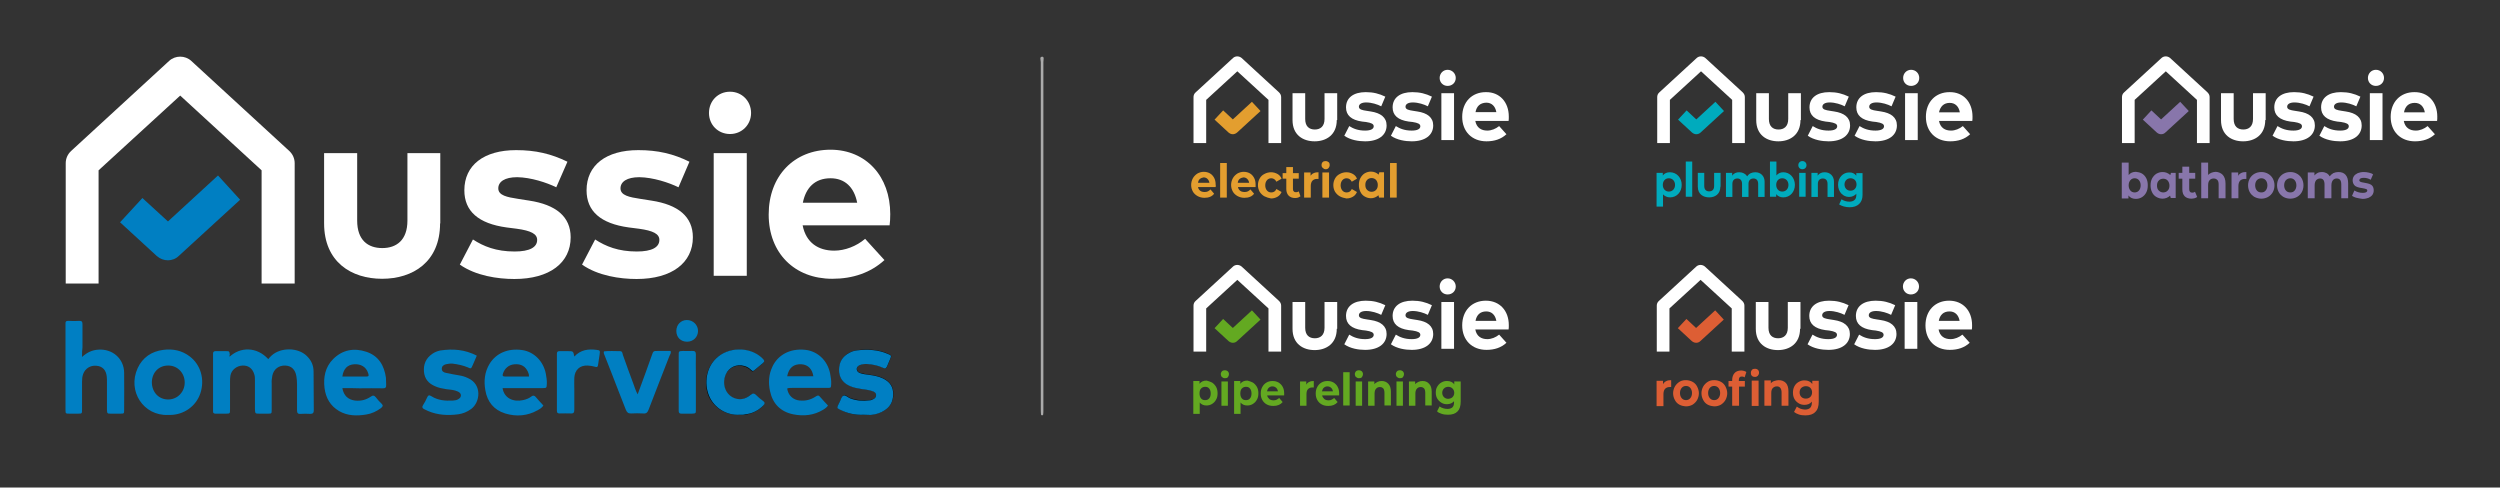 <?xml version="1.0" encoding="utf-8"?>
<!-- Generator: Adobe Illustrator 24.1.3, SVG Export Plug-In . SVG Version: 6.00 Build 0)  -->
<svg version="1.1" xmlns="http://www.w3.org/2000/svg" xmlns:xlink="http://www.w3.org/1999/xlink" x="0px" y="0px"
	 viewBox="0 0 1164 227" style="enable-background:new 0 0 1164 227;" xml:space="preserve">
<rect x="0" y="0" width="1164" height="227" fill="#333333" stroke="none"/>
<style type="text/css">
	.st0{fill:#FFFFFF;}
	.st1{fill:#00ABBD;}
	.st2{fill:#8876AB;}
	.st3{fill:#E39E2F;}
	.st4{fill:#007FC2;}
	.st5{fill:#63A921;}
	.st6{fill:#DD5E34;}
	.st7{fill:#010101;}
	.st8{fill:#007FC3;}
	.st9{fill:#AAAAAA;}
</style>
<g id="Layer_2">
</g>
<g id="Layer_1">
	<g>
		<g>
			<path class="st0" d="M838.3,55.9c0,6.9-4.9,9.9-10.3,9.9c-5.5,0-10.3-3-10.3-9.9V43.4h5.9v12c0,3.5,1.9,4.9,4.5,4.9
				c2.5,0,4.5-1.4,4.5-4.9v-12h5.9V55.9z"/>
			<path class="st0" d="M858.9,49.5c-1.7-0.9-4.5-1.8-7-1.8c-2.2,0-3.4,0.8-3.4,2c0,1.3,1.6,1.6,3.6,1.9l1.9,0.3
				c4.7,0.7,7.4,2.8,7.4,6.5c0,4.5-3.7,7.4-10,7.4c-3,0-6.9-0.6-9.7-2.6l2.3-4.5c1.9,1.2,4.1,2.1,7.4,2.1c2.7,0,4-0.8,4-2
				c0-1.1-1.1-1.6-3.6-2l-1.8-0.2c-5-0.7-7.5-2.9-7.5-6.6c0-4.5,3.5-7.1,9.2-7.1c3.5,0,6.2,0.7,9.1,2.1L858.9,49.5z"/>
			<path class="st0" d="M880.7,49.5c-1.7-0.9-4.5-1.8-7-1.8c-2.2,0-3.4,0.8-3.4,2c0,1.3,1.6,1.6,3.6,1.9l1.9,0.3
				c4.7,0.7,7.4,2.8,7.4,6.5c0,4.5-3.7,7.4-10,7.4c-3,0-6.9-0.6-9.7-2.6l2.3-4.5c1.9,1.2,4.1,2.1,7.4,2.1c2.7,0,4-0.8,4-2
				c0-1.1-1.1-1.6-3.6-2l-1.8-0.2c-5-0.7-7.5-2.9-7.5-6.6c0-4.5,3.5-7.1,9.2-7.1c3.5,0,6.2,0.7,9.1,2.1L880.7,49.5z"/>
			<path class="st0" d="M893.6,36.3c0,2.1-1.6,3.7-3.8,3.7c-2.1,0-3.7-1.6-3.7-3.7c0-2.1,1.6-3.8,3.7-3.8
				C892,32.5,893.6,34.2,893.6,36.3z M892.8,65.2H887V43.4h5.9V65.2z"/>
			<path class="st0" d="M918.4,54.3c0,0.7,0,1.5-0.1,2h-15.5c0.6,3.2,2.8,4.5,5.6,4.5c1.9,0,3.9-0.8,5.5-2.1l3.4,3.8
				c-2.5,2.3-5.6,3.3-9.3,3.3c-6.7,0-11.3-4.5-11.3-11.4s4.5-11.5,11-11.5C914.1,42.8,918.4,47.5,918.4,54.3z M902.8,52.3h9.7
				c-0.5-2.8-2.2-4.4-4.7-4.4C905,47.9,903.4,49.6,902.8,52.3z"/>
		</g>
		<g>
			<path class="st1" d="M783,86.1c0,3.3-2.3,5.8-5.4,5.8c-1.5,0-2.5-0.6-3.3-1.4v5.7h-3V80.5h2.9v1.2c0.7-0.9,1.8-1.5,3.3-1.5
				C780.7,80.2,783,82.8,783,86.1z M774.2,86.1c0,1.8,1.2,3.1,2.8,3.1c1.8,0,2.9-1.4,2.9-3.1c0-1.7-1.1-3.1-2.9-3.1
				C775.3,83,774.2,84.3,774.2,86.1z"/>
			<path class="st1" d="M787.9,91.6h-3V75.2h3V91.6z"/>
			<path class="st1" d="M801,86.9c0,3.5-2.5,5-5.2,5c-2.8,0-5.3-1.5-5.3-5v-6.4h3v6.1c0,1.8,1,2.5,2.3,2.5c1.3,0,2.3-0.7,2.3-2.5
				v-6.1h3V86.9z"/>
			<path class="st1" d="M821.6,84.6v7.1h-3v-6.1c0-1.6-0.8-2.5-2.2-2.5c-1.3,0-2.3,0.8-2.3,2.5v6.1h-3v-6.1c0-1.6-0.8-2.5-2.2-2.5
				c-1.3,0-2.3,0.8-2.3,2.5v6.1h-3V80.5h2.9v1.3c0.8-1.2,2-1.6,3.3-1.6c1.6,0,2.9,0.7,3.7,1.9c0.9-1.4,2.3-1.9,3.8-1.9
				C819.8,80.2,821.6,82,821.6,84.6z"/>
			<path class="st1" d="M835.7,86.1c0,3.3-2.3,5.8-5.4,5.8c-1.5,0-2.6-0.6-3.3-1.5v1.2h-2.9V75.2h3v6.5c0.7-0.9,1.8-1.5,3.2-1.5
				C833.4,80.2,835.7,82.8,835.7,86.1z M827,86.1c0,1.8,1.2,3.1,2.8,3.1c1.8,0,2.9-1.4,2.9-3.1c0-1.7-1.1-3.1-2.9-3.1
				C828.1,83,827,84.3,827,86.1z"/>
			<path class="st1" d="M841.1,76.9c0,1.1-0.8,1.9-1.9,1.9s-1.9-0.8-1.9-1.9c0-1.1,0.8-1.9,1.9-1.9S841.1,75.8,841.1,76.9z
				 M840.7,91.6h-3V80.5h3V91.6z"/>
			<path class="st1" d="M853.9,84.6v7.1h-3v-6.1c0-1.6-0.8-2.5-2.2-2.5c-1.3,0-2.3,0.8-2.3,2.5v6.1h-3V80.5h2.9v1.3
				c0.8-1.2,2-1.6,3.3-1.6C852.1,80.2,853.9,82,853.9,84.6z"/>
			<path class="st1" d="M864.3,81.8v-1.2h2.9v10.2c0,3.6-2.3,5.7-6,5.7c-1.8,0-3.6-0.5-4.9-1.3l1.1-2.4c1.1,0.7,2.3,1.1,3.7,1.1
				c1.9,0,3.2-1,3.2-2.9v-0.8c-0.8,0.9-1.9,1.5-3.4,1.5c-2.7,0-5.1-2.3-5.1-5.7c0-3.4,2.4-5.7,5.1-5.7
				C862.4,80.2,863.5,80.8,864.3,81.8z M858.8,85.9c0,1.6,1.1,2.9,2.8,2.9c1.7,0,2.8-1.3,2.8-2.9c0-1.7-1.1-2.9-2.8-2.9
				C859.9,83,858.8,84.3,858.8,85.9z"/>
		</g>
		<g>
			<path class="st0" d="M812.4,66.6h-5.9V46.5L792,33.2l-14.5,13.3v20.1h-5.9V45.2c0-0.8,0.3-1.6,1-2.2L790,27c1.1-1,2.8-1,4,0
				l17.4,16c0.6,0.6,1,1.3,1,2.2V66.6z"/>
		</g>
		<g>
			<path class="st1" d="M789.8,62.5c-0.7,0-1.4-0.3-2-0.8l-6.5-6l4-4.3l4.5,4.2l8.9-8.2l4,4.3l-10.9,10
				C791.3,62.2,790.5,62.5,789.8,62.5z"/>
		</g>
		<g>
			<path class="st0" d="M1054.7,55.9c0,6.9-4.9,9.9-10.3,9.9c-5.5,0-10.3-3-10.3-9.9V43.4h5.9v12c0,3.5,1.9,4.9,4.5,4.9
				c2.5,0,4.5-1.4,4.5-4.9v-12h5.9V55.9z"/>
			<path class="st0" d="M1075.3,49.5c-1.7-0.9-4.5-1.8-7-1.8c-2.2,0-3.4,0.8-3.4,2c0,1.3,1.6,1.6,3.6,1.9l1.9,0.3
				c4.7,0.7,7.4,2.8,7.4,6.5c0,4.5-3.7,7.4-10,7.4c-3,0-6.9-0.6-9.7-2.6l2.3-4.5c1.9,1.2,4.1,2.1,7.4,2.1c2.7,0,4-0.8,4-2
				c0-1.1-1.1-1.6-3.6-2l-1.8-0.2c-5-0.7-7.5-2.9-7.5-6.6c0-4.5,3.5-7.1,9.2-7.1c3.5,0,6.2,0.7,9.1,2.1L1075.3,49.5z"/>
			<path class="st0" d="M1097.1,49.5c-1.7-0.9-4.5-1.8-7-1.8c-2.2,0-3.4,0.8-3.4,2c0,1.3,1.6,1.6,3.6,1.9l1.9,0.3
				c4.7,0.7,7.4,2.8,7.4,6.5c0,4.5-3.7,7.4-10,7.4c-3,0-6.9-0.6-9.7-2.6l2.3-4.5c1.9,1.2,4.1,2.1,7.4,2.1c2.7,0,4-0.8,4-2
				c0-1.1-1.1-1.6-3.6-2l-1.8-0.2c-5-0.7-7.5-2.9-7.5-6.6c0-4.5,3.5-7.1,9.2-7.1c3.5,0,6.2,0.7,9.1,2.1L1097.1,49.5z"/>
			<path class="st0" d="M1110,36.3c0,2.1-1.6,3.7-3.8,3.7c-2.1,0-3.7-1.6-3.7-3.7c0-2.1,1.6-3.8,3.7-3.8
				C1108.4,32.5,1110,34.2,1110,36.3z M1109.3,65.2h-5.9V43.4h5.9V65.2z"/>
			<path class="st0" d="M1134.8,54.3c0,0.7,0,1.5-0.1,2h-15.5c0.6,3.2,2.8,4.5,5.6,4.5c1.9,0,3.9-0.8,5.5-2.1l3.4,3.8
				c-2.5,2.3-5.6,3.3-9.3,3.3c-6.7,0-11.3-4.5-11.3-11.4s4.5-11.5,11-11.5C1130.5,42.8,1134.8,47.5,1134.8,54.3z M1119.3,52.3h9.7
				c-0.5-2.8-2.2-4.4-4.7-4.4C1121.4,47.9,1119.8,49.6,1119.3,52.3z"/>
		</g>
		<g>
			<path class="st0" d="M1028.8,66.6h-5.9V46.5l-14.5-13.3l-14.5,13.3v20.1H988V45.2c0-0.8,0.3-1.6,1-2.2l17.4-16c1.1-1,2.8-1,4,0
				l17.4,16c0.6,0.6,1,1.3,1,2.2V66.6z"/>
		</g>
		<g>
			<path class="st2" d="M1006.2,62.5c-0.7,0-1.4-0.3-2-0.8l-6.5-6l4-4.3l4.5,4.2l8.9-8.2l4,4.3l-10.9,10
				C1007.7,62.2,1007,62.5,1006.2,62.5z"/>
		</g>
	</g>
	<g>
		<path class="st0" d="M622.4,55.9c0,6.9-4.9,9.9-10.3,9.9c-5.5,0-10.3-3-10.3-9.9V43.4h5.9v12c0,3.5,1.9,4.9,4.5,4.9
			c2.5,0,4.5-1.4,4.5-4.9v-12h5.9V55.9z"/>
		<path class="st0" d="M643.1,49.5c-1.7-0.9-4.5-1.8-7-1.8c-2.2,0-3.4,0.8-3.4,2c0,1.3,1.6,1.6,3.6,1.9l1.9,0.3
			c4.7,0.7,7.4,2.8,7.4,6.5c0,4.5-3.7,7.4-10,7.4c-3,0-6.9-0.6-9.7-2.6l2.3-4.5c1.9,1.2,4.1,2.1,7.4,2.1c2.7,0,4-0.8,4-2
			c0-1.1-1.1-1.6-3.6-2l-1.8-0.2c-5-0.7-7.5-2.9-7.5-6.6c0-4.5,3.5-7.1,9.2-7.1c3.5,0,6.2,0.7,9.1,2.1L643.1,49.5z"/>
		<path class="st0" d="M664.8,49.5c-1.7-0.9-4.5-1.8-7-1.8c-2.2,0-3.4,0.8-3.4,2c0,1.3,1.6,1.6,3.6,1.9l1.9,0.3
			c4.7,0.7,7.4,2.8,7.4,6.5c0,4.5-3.7,7.4-10,7.4c-3,0-6.9-0.6-9.7-2.6l2.3-4.5c1.9,1.2,4.1,2.1,7.4,2.1c2.7,0,4-0.8,4-2
			c0-1.1-1.1-1.6-3.6-2l-1.8-0.2c-5-0.7-7.5-2.9-7.5-6.6c0-4.5,3.5-7.1,9.2-7.1c3.5,0,6.2,0.7,9.1,2.1L664.8,49.5z"/>
		<path class="st0" d="M677.8,36.3c0,2.1-1.6,3.7-3.8,3.7c-2.1,0-3.7-1.6-3.7-3.7c0-2.1,1.6-3.8,3.7-3.8
			C676.1,32.5,677.8,34.2,677.8,36.3z M677,65.2h-5.9V43.4h5.9V65.2z"/>
		<path class="st0" d="M702.5,54.3c0,0.7,0,1.5-0.1,2h-15.5c0.6,3.2,2.8,4.5,5.6,4.5c1.9,0,3.9-0.8,5.5-2.1l3.4,3.8
			c-2.5,2.3-5.6,3.3-9.3,3.3c-6.7,0-11.3-4.5-11.3-11.4s4.5-11.5,11-11.5C698.2,42.8,702.5,47.5,702.5,54.3z M687,52.2h9.7
			c-0.5-2.8-2.2-4.4-4.7-4.4C689.1,47.9,687.5,49.5,687,52.2z"/>
	</g>
	<g>
		<path class="st0" d="M596.5,66.6h-5.9V46.5l-14.5-13.3l-14.5,13.3v20.1h-5.9V45.2c0-0.8,0.3-1.6,1-2.2l17.4-16c1.1-1,2.8-1,4,0
			l17.4,16c0.6,0.6,1,1.3,1,2.2V66.6z"/>
	</g>
	<g>
		<path class="st3" d="M574,62.5c-0.7,0-1.4-0.3-2-0.8l-6.5-6l4-4.3l4.5,4.2l8.9-8.2l4,4.3l-10.9,10C575.4,62.2,574.7,62.5,574,62.5
			z"/>
	</g>
	<g>
		<path class="st0" d="M204.9,104c0,18-12.7,25.8-27,25.8c-14.3,0-27-7.8-27-25.8V71.3h15.4v31.4c0,9.1,5,12.8,11.7,12.8
			c6.6,0,11.7-3.7,11.7-12.8V71.3h15.3V104z"/>
		<path class="st0" d="M259,87.2c-4.5-2.2-11.8-4.6-18.2-4.7c-5.8,0-8.8,2.1-8.8,5.2c0,3.3,4.1,4.1,9.3,4.9l5.1,0.8
			c12.4,1.9,19.3,7.4,19.3,17.1c0,11.8-9.7,19.4-26.2,19.4c-7.8,0-18-1.5-25.4-6.7l6.1-11.7c4.9,3.2,10.8,5.6,19.4,5.6
			c7.1,0,10.5-2,10.5-5.4c0-2.8-2.9-4.3-9.5-5.2l-4.7-0.6c-13.2-1.8-19.7-7.6-19.7-17.3c0-11.7,9.1-18.7,24.1-18.7
			c9.1,0,16.3,1.7,23.9,5.4L259,87.2z"/>
		<path class="st0" d="M315.9,87.2c-4.5-2.2-11.8-4.6-18.2-4.7c-5.8,0-8.8,2.1-8.8,5.2c0,3.3,4.1,4.1,9.3,4.9l5.1,0.8
			c12.4,1.9,19.3,7.4,19.3,17.1c0,11.8-9.7,19.4-26.2,19.4c-7.8,0-18-1.5-25.4-6.7l6.1-11.7c4.9,3.2,10.8,5.6,19.4,5.6
			c7.1,0,10.5-2,10.5-5.4c0-2.8-2.9-4.3-9.5-5.2l-4.7-0.6c-13.2-1.8-19.7-7.6-19.7-17.3c0-11.7,9.1-18.7,24.1-18.7
			c9.1,0,16.3,1.7,23.8,5.4L315.9,87.2z"/>
		<path class="st0" d="M349.7,52.6c0,5.5-4.3,9.8-9.8,9.8s-9.8-4.2-9.8-9.8s4.2-9.9,9.8-9.9S349.7,47.1,349.7,52.6z M347.7,128.4
			h-15.4V71.3h15.4V128.4z"/>
		<path class="st0" d="M414.5,99.7c0,1.8-0.1,3.9-0.3,5.2h-40.5c1.6,8.2,7.4,11.8,14.7,11.8c4.9,0,10.3-2,14.4-5.5l9,9.9
			c-6.5,5.9-14.7,8.7-24.3,8.7c-17.5,0-29.6-11.9-29.6-29.9s11.8-30.2,28.9-30.2C403.2,69.8,414.5,82,414.5,99.7z M373.8,94.4h25.3
			c-1.4-7.3-5.8-11.4-12.4-11.4C379.4,83,375.2,87.4,373.8,94.4z"/>
	</g>
	<g>
		<path class="st0" d="M137.2,132h-15.4V79.3L83.9,44.5L45.9,79.3V132H30.6v-56c0-2.2,0.9-4.2,2.5-5.7l45.6-41.9
			c2.9-2.7,7.5-2.7,10.4,0l45.6,41.9c1.6,1.5,2.5,3.5,2.5,5.7V132z"/>
	</g>
	<g>
		<path class="st4" d="M78.2,121.2c-1.9,0-3.7-0.7-5.2-2l-17.1-15.7l10.4-11.3l11.9,10.9l23.3-21.4L111.8,93l-28.5,26.1
			C81.9,120.5,80,121.2,78.2,121.2z"/>
	</g>
	<g>
		<path class="st0" d="M622.4,153.1c0,6.9-4.9,9.9-10.3,9.9c-5.5,0-10.3-3-10.3-9.9v-12.5h5.9v12c0,3.5,1.9,4.9,4.5,4.9
			c2.5,0,4.5-1.4,4.5-4.9v-12h5.9V153.1z"/>
		<path class="st0" d="M643.1,146.6c-1.7-0.9-4.5-1.8-7-1.8c-2.2,0-3.4,0.8-3.4,2c0,1.3,1.6,1.6,3.6,1.9l1.9,0.3
			c4.7,0.7,7.4,2.8,7.4,6.5c0,4.5-3.7,7.4-10,7.4c-3,0-6.9-0.6-9.7-2.6l2.3-4.5c1.9,1.2,4.1,2.1,7.4,2.1c2.7,0,4-0.8,4-2
			c0-1.1-1.1-1.6-3.6-2l-1.8-0.2c-5-0.7-7.5-2.9-7.5-6.6c0-4.5,3.5-7.1,9.2-7.1c3.5,0,6.2,0.7,9.1,2.1L643.1,146.6z"/>
		<path class="st0" d="M664.8,146.6c-1.7-0.9-4.5-1.8-7-1.8c-2.2,0-3.4,0.8-3.4,2c0,1.3,1.6,1.6,3.6,1.9l1.9,0.3
			c4.7,0.7,7.4,2.8,7.4,6.5c0,4.5-3.7,7.4-10,7.4c-3,0-6.9-0.6-9.7-2.6l2.3-4.5c1.9,1.2,4.1,2.1,7.4,2.1c2.7,0,4-0.8,4-2
			c0-1.1-1.1-1.6-3.6-2l-1.8-0.2c-5-0.7-7.5-2.9-7.5-6.6c0-4.5,3.5-7.1,9.2-7.1c3.5,0,6.2,0.7,9.1,2.1L664.8,146.6z"/>
		<path class="st0" d="M677.8,133.4c0,2.1-1.6,3.7-3.8,3.7c-2.1,0-3.7-1.6-3.7-3.7s1.6-3.8,3.7-3.8
			C676.1,129.6,677.8,131.3,677.8,133.4z M677,162.4h-5.9v-21.8h5.9V162.4z"/>
		<path class="st0" d="M702.5,151.4c0,0.7,0,1.5-0.1,2h-15.5c0.6,3.2,2.8,4.5,5.6,4.5c1.9,0,3.9-0.8,5.5-2.1l3.4,3.8
			c-2.5,2.3-5.6,3.3-9.3,3.3c-6.7,0-11.3-4.5-11.3-11.4s4.5-11.5,11-11.5C698.2,140,702.5,144.6,702.5,151.4z M687,149.4h9.7
			c-0.5-2.8-2.2-4.4-4.7-4.4C689.1,145,687.5,146.7,687,149.4z"/>
	</g>
	<g>
		<path class="st0" d="M596.5,163.7h-5.9v-20.1l-14.5-13.3l-14.5,13.3v20.1h-5.9v-21.4c0-0.8,0.3-1.6,1-2.2l17.4-16c1.1-1,2.8-1,4,0
			l17.4,16c0.6,0.6,1,1.3,1,2.2V163.7z"/>
	</g>
	<g>
		<path class="st5" d="M574,159.6c-0.7,0-1.4-0.3-2-0.8l-6.5-6l4-4.3l4.5,4.2l8.9-8.2l4,4.3l-10.9,10
			C575.4,159.4,574.7,159.6,574,159.6z"/>
	</g>
	<g>
		<path class="st0" d="M838.1,153.1c0,6.9-4.9,9.9-10.3,9.9c-5.5,0-10.3-3-10.3-9.9v-12.5h5.9v12c0,3.5,1.9,4.9,4.5,4.9
			c2.5,0,4.5-1.4,4.5-4.9v-12h5.9V153.1z"/>
		<path class="st0" d="M858.8,146.6c-1.7-0.9-4.5-1.8-7-1.8c-2.2,0-3.4,0.8-3.4,2c0,1.3,1.6,1.6,3.6,1.9l1.9,0.3
			c4.7,0.7,7.4,2.8,7.4,6.5c0,4.5-3.7,7.4-10,7.4c-3,0-6.9-0.6-9.7-2.6l2.3-4.5c1.9,1.2,4.1,2.1,7.4,2.1c2.7,0,4-0.8,4-2
			c0-1.1-1.1-1.6-3.6-2l-1.8-0.2c-5-0.7-7.5-2.9-7.5-6.6c0-4.5,3.5-7.1,9.2-7.1c3.5,0,6.2,0.7,9.1,2.1L858.8,146.6z"/>
		<path class="st0" d="M880.5,146.6c-1.7-0.9-4.5-1.8-7-1.8c-2.2,0-3.4,0.8-3.4,2c0,1.3,1.6,1.6,3.6,1.9l1.9,0.3
			c4.7,0.7,7.4,2.8,7.4,6.5c0,4.5-3.7,7.4-10,7.4c-3,0-6.9-0.6-9.7-2.6l2.3-4.5c1.9,1.2,4.1,2.1,7.4,2.1c2.7,0,4-0.8,4-2
			c0-1.1-1.1-1.6-3.6-2l-1.8-0.2c-5-0.7-7.5-2.9-7.5-6.6c0-4.5,3.5-7.1,9.2-7.1c3.5,0,6.2,0.7,9.1,2.1L880.5,146.6z"/>
		<path class="st0" d="M893.5,133.4c0,2.1-1.6,3.7-3.8,3.7c-2.1,0-3.7-1.6-3.7-3.7s1.6-3.8,3.7-3.8
			C891.8,129.6,893.5,131.3,893.5,133.4z M892.7,162.4h-5.9v-21.8h5.9V162.4z"/>
		<path class="st0" d="M918.2,151.4c0,0.7,0,1.5-0.1,2h-15.5c0.6,3.2,2.8,4.5,5.6,4.5c1.9,0,3.9-0.8,5.5-2.1l3.4,3.8
			c-2.5,2.3-5.6,3.3-9.3,3.3c-6.7,0-11.3-4.5-11.3-11.4s4.5-11.5,11-11.5C913.9,140,918.2,144.6,918.2,151.4z M902.7,149.4h9.7
			c-0.5-2.8-2.2-4.4-4.7-4.4C904.8,145,903.2,146.7,902.7,149.4z"/>
	</g>
	<g>
		<path class="st0" d="M812.2,163.7h-5.9v-20.1l-14.5-13.3l-14.5,13.3v20.1h-5.9v-21.4c0-0.8,0.3-1.6,1-2.2l17.4-16c1.1-1,2.8-1,4,0
			l17.4,16c0.6,0.6,1,1.3,1,2.2V163.7z"/>
	</g>
	<g>
		<path class="st6" d="M789.7,159.6c-0.7,0-1.4-0.3-2-0.8l-6.5-6l4-4.3l4.5,4.2l8.9-8.2l4,4.3l-10.9,10
			C791.1,159.4,790.4,159.6,789.7,159.6z"/>
	</g>
	<g>
		<path class="st3" d="M566,87.1h-8.2c0.1,0.7,0.5,1.3,1,1.7c0.5,0.4,1.2,0.6,2.1,0.6c0.6,0,1.1-0.1,1.5-0.3
			c0.4-0.2,0.8-0.5,1.2-0.9l1.7,2c-1,1.3-2.5,1.9-4.5,1.9c-1.2,0-2.3-0.3-3.2-0.8c-0.9-0.5-1.7-1.2-2.2-2.1
			c-0.5-0.9-0.8-1.9-0.8-3.1c0-1.1,0.3-2.2,0.8-3.1s1.2-1.6,2.1-2.2c0.9-0.5,1.9-0.8,2.9-0.8c1.1,0,2,0.2,2.9,0.7
			c0.9,0.5,1.5,1.2,2,2.1c0.5,0.9,0.7,2,0.7,3.2C566.1,86.2,566.1,86.5,566,87.1z M558.7,83.3c-0.5,0.4-0.8,1-0.9,1.8h5.3
			c-0.1-0.7-0.4-1.3-0.9-1.8s-1.1-0.7-1.8-0.7C559.8,82.7,559.2,82.9,558.7,83.3z"/>
		<path class="st3" d="M568.1,75.9h3.1V92h-3.1V75.9z"/>
		<path class="st3" d="M584.6,87.1h-8.2c0.1,0.7,0.5,1.3,1,1.7c0.5,0.4,1.2,0.6,2.1,0.6c0.6,0,1.1-0.1,1.5-0.3
			c0.4-0.2,0.8-0.5,1.2-0.9l1.7,2c-1,1.3-2.5,1.9-4.5,1.9c-1.2,0-2.3-0.3-3.2-0.8c-0.9-0.5-1.7-1.2-2.2-2.1
			c-0.5-0.9-0.8-1.9-0.8-3.1c0-1.1,0.3-2.2,0.8-3.1s1.2-1.6,2.1-2.2c0.9-0.5,1.9-0.8,2.9-0.8c1.1,0,2,0.2,2.9,0.7
			c0.9,0.5,1.5,1.2,2,2.1c0.5,0.9,0.7,2,0.7,3.2C584.6,86.2,584.6,86.5,584.6,87.1z M577.2,83.3c-0.5,0.4-0.8,1-0.9,1.8h5.3
			c-0.1-0.7-0.4-1.3-0.9-1.8s-1.1-0.7-1.8-0.7C578.3,82.7,577.7,82.9,577.2,83.3z"/>
		<path class="st3" d="M588.7,91.4c-0.9-0.5-1.6-1.2-2.2-2.1c-0.5-0.9-0.8-1.9-0.8-3.1s0.3-2.2,0.8-3.1c0.5-0.9,1.2-1.6,2.2-2.1
			c0.9-0.5,2-0.8,3.1-0.8c1.1,0,2.1,0.3,3,0.8c0.9,0.5,1.5,1.2,1.9,2.2l-2.4,1.4c-0.6-1.1-1.4-1.6-2.4-1.6c-0.8,0-1.5,0.3-2,0.9
			c-0.5,0.6-0.8,1.4-0.8,2.4c0,1,0.3,1.8,0.8,2.4c0.5,0.6,1.2,0.9,2,0.9c1.1,0,1.9-0.5,2.4-1.6l2.4,1.4c-0.4,0.9-1,1.7-1.9,2.2
			c-0.9,0.5-1.8,0.8-3,0.8C590.7,92.2,589.7,91.9,588.7,91.4z"/>
		<path class="st3" d="M605.5,91.4c-0.3,0.2-0.7,0.4-1.1,0.6c-0.4,0.1-0.9,0.2-1.4,0.2c-1.3,0-2.3-0.4-3-1.1
			c-0.7-0.7-1.1-1.8-1.1-3.1v-4.8h-1.7v-2.6h1.7v-2.8h3.1v2.8h2.7v2.6h-2.7v4.8c0,0.5,0.1,0.9,0.4,1.1c0.2,0.3,0.6,0.4,1,0.4
			c0.5,0,0.9-0.1,1.3-0.4L605.5,91.4z"/>
		<path class="st3" d="M611.7,80.6c0.6-0.3,1.4-0.4,2.2-0.4v3.1c-0.3,0-0.6,0-0.7,0c-0.9,0-1.6,0.3-2.1,0.8s-0.8,1.4-0.8,2.4V92
			h-3.1V80.3h3v1.5C610.6,81.3,611.1,80.8,611.7,80.6z"/>
		<path class="st3" d="M615.8,78.1c-0.4-0.4-0.5-0.8-0.5-1.3c0-0.5,0.2-1,0.5-1.3c0.4-0.4,0.8-0.5,1.4-0.5s1,0.2,1.4,0.5
			s0.5,0.8,0.5,1.3c0,0.6-0.2,1-0.5,1.4s-0.8,0.6-1.4,0.6S616.2,78.5,615.8,78.1z M615.7,80.3h3.1V92h-3.1V80.3z"/>
		<path class="st3" d="M623.8,91.4c-0.9-0.5-1.6-1.2-2.2-2.1c-0.5-0.9-0.8-1.9-0.8-3.1s0.3-2.2,0.8-3.1c0.5-0.9,1.2-1.6,2.2-2.1
			c0.9-0.5,2-0.8,3.1-0.8c1.1,0,2.1,0.3,3,0.8c0.9,0.5,1.5,1.2,1.9,2.2l-2.4,1.4c-0.6-1.1-1.4-1.6-2.4-1.6c-0.8,0-1.5,0.3-2,0.9
			c-0.5,0.6-0.8,1.4-0.8,2.4c0,1,0.3,1.8,0.8,2.4c0.5,0.6,1.2,0.9,2,0.9c1.1,0,1.9-0.5,2.4-1.6l2.4,1.4c-0.4,0.9-1,1.7-1.9,2.2
			c-0.9,0.5-1.8,0.8-3,0.8C625.7,92.2,624.7,91.9,623.8,91.4z"/>
		<path class="st3" d="M642.2,80.2h2.2V92h-2.3l-0.3-1.1c-1,0.9-2.2,1.4-3.5,1.4c-1.1,0-2-0.3-2.9-0.8c-0.9-0.5-1.6-1.3-2-2.2
			c-0.5-1-0.7-2-0.7-3.2c0-1.2,0.2-2.2,0.7-3.2c0.5-0.9,1.2-1.7,2-2.2c0.9-0.5,1.8-0.8,2.9-0.8c1.4,0,2.6,0.5,3.6,1.4L642.2,80.2z
			 M636.5,88.4c0.6,0.6,1.3,0.9,2.1,0.9s1.6-0.3,2.1-0.9c0.6-0.6,0.8-1.4,0.8-2.3s-0.3-1.7-0.8-2.3s-1.3-0.9-2.1-0.9
			s-1.6,0.3-2.1,0.9c-0.6,0.6-0.8,1.4-0.8,2.3S635.9,87.8,636.5,88.4z"/>
		<path class="st3" d="M647.2,75.9h3.1V92h-3.1V75.9z"/>
	</g>
	<g>
		<path class="st5" d="M564.3,178.1c0.8,0.5,1.4,1.2,1.9,2c0.5,0.9,0.7,1.9,0.7,3c0,1.2-0.2,2.2-0.7,3c-0.5,0.9-1.1,1.5-1.9,2
			c-0.8,0.5-1.7,0.7-2.6,0.7c-1.3,0-2.4-0.5-3.1-1.4v5.3h-3v-15.3h2.9v1.3c0.7-1,1.8-1.5,3.3-1.5
			C562.6,177.4,563.5,177.7,564.3,178.1z M563,185.5c0.5-0.6,0.7-1.3,0.7-2.3c0-0.9-0.2-1.7-0.7-2.3c-0.5-0.6-1.1-0.8-1.9-0.8
			c-0.8,0-1.4,0.3-1.9,0.8s-0.7,1.3-0.7,2.3c0,0.9,0.2,1.7,0.7,2.3c0.5,0.6,1.1,0.8,1.9,0.8C561.9,186.3,562.5,186.1,563,185.5z"/>
		<path class="st5" d="M568.9,175.5c-0.3-0.3-0.5-0.8-0.5-1.3c0-0.5,0.2-0.9,0.5-1.3c0.3-0.3,0.8-0.5,1.4-0.5s1,0.2,1.4,0.5
			c0.3,0.3,0.5,0.8,0.5,1.3c0,0.5-0.2,1-0.5,1.4s-0.8,0.5-1.4,0.5S569.2,175.8,568.9,175.5z M568.7,177.6h3v11.3h-3V177.6z"/>
		<path class="st5" d="M583.3,178.1c0.8,0.5,1.4,1.2,1.9,2c0.5,0.9,0.7,1.9,0.7,3c0,1.2-0.2,2.2-0.7,3c-0.5,0.9-1.1,1.5-1.9,2
			c-0.8,0.5-1.7,0.7-2.6,0.7c-1.3,0-2.4-0.5-3.1-1.4v5.3h-3v-15.3h2.9v1.3c0.7-1,1.8-1.5,3.3-1.5
			C581.6,177.4,582.5,177.7,583.3,178.1z M582,185.5c0.5-0.6,0.7-1.3,0.7-2.3c0-0.9-0.2-1.7-0.7-2.3c-0.5-0.6-1.1-0.8-1.9-0.8
			c-0.8,0-1.4,0.3-1.9,0.8s-0.7,1.3-0.7,2.3c0,0.9,0.2,1.7,0.7,2.3c0.5,0.6,1.1,0.8,1.9,0.8C580.9,186.3,581.5,186.1,582,185.5z"/>
		<path class="st5" d="M597.9,184.1H590c0.1,0.7,0.5,1.2,1,1.7c0.5,0.4,1.2,0.6,2,0.6c0.5,0,1-0.1,1.4-0.3c0.4-0.2,0.8-0.5,1.2-0.8
			l1.6,1.9c-1,1.2-2.4,1.8-4.3,1.8c-1.2,0-2.2-0.2-3.1-0.7c-0.9-0.5-1.6-1.2-2.1-2.1s-0.7-1.9-0.7-3c0-1.1,0.2-2.1,0.7-3
			c0.5-0.9,1.1-1.6,2-2.1c0.8-0.5,1.8-0.7,2.8-0.7c1,0,1.9,0.2,2.8,0.7c0.8,0.5,1.5,1.2,1.9,2c0.5,0.9,0.7,1.9,0.7,3.1
			C597.9,183.3,597.9,183.6,597.9,184.1z M590.8,180.5c-0.5,0.4-0.7,1-0.9,1.7h5.1c-0.1-0.7-0.4-1.3-0.9-1.7s-1-0.6-1.7-0.6
			C591.8,179.9,591.3,180.1,590.8,180.5z"/>
		<path class="st5" d="M609.6,177.8c0.6-0.3,1.3-0.4,2.1-0.4v3c-0.3,0-0.6,0-0.7,0c-0.9,0-1.5,0.3-2,0.8c-0.5,0.5-0.7,1.3-0.7,2.4
			v5.3h-3v-11.3h2.9v1.5C608.5,178.5,609,178.1,609.6,177.8z"/>
		<path class="st5" d="M623.5,184.1h-7.9c0.1,0.7,0.5,1.2,1,1.7c0.5,0.4,1.2,0.6,2,0.6c0.5,0,1-0.1,1.4-0.3c0.4-0.2,0.8-0.5,1.2-0.8
			l1.6,1.9c-1,1.2-2.4,1.8-4.3,1.8c-1.2,0-2.2-0.2-3.1-0.7c-0.9-0.5-1.6-1.2-2.1-2.1s-0.7-1.9-0.7-3c0-1.1,0.2-2.1,0.7-3
			c0.5-0.9,1.1-1.6,2-2.1c0.8-0.5,1.8-0.7,2.8-0.7c1,0,1.9,0.2,2.8,0.7c0.8,0.5,1.5,1.2,1.9,2c0.5,0.9,0.7,1.9,0.7,3.1
			C623.5,183.3,623.5,183.6,623.5,184.1z M616.4,180.5c-0.5,0.4-0.7,1-0.9,1.7h5.1c-0.1-0.7-0.4-1.3-0.9-1.7s-1-0.6-1.7-0.6
			C617.4,179.9,616.9,180.1,616.4,180.5z"/>
		<path class="st5" d="M625.4,173.3h3v15.5h-3V173.3z"/>
		<path class="st5" d="M631.3,175.5c-0.3-0.3-0.5-0.8-0.5-1.3c0-0.5,0.2-0.9,0.5-1.3c0.3-0.3,0.8-0.5,1.4-0.5s1,0.2,1.4,0.5
			c0.3,0.3,0.5,0.8,0.5,1.3c0,0.5-0.2,1-0.5,1.4s-0.8,0.5-1.4,0.5S631.7,175.8,631.3,175.5z M631.2,177.6h3v11.3h-3V177.6z"/>
		<path class="st5" d="M646.4,178.7c0.8,0.8,1.2,2.1,1.2,3.7v6.4h-3v-5.9c0-0.9-0.2-1.6-0.5-2c-0.4-0.4-0.9-0.7-1.6-0.7
			c-0.8,0-1.4,0.3-1.8,0.8c-0.5,0.5-0.7,1.3-0.7,2.3v5.6h-3v-11.3h2.9v1.3c0.4-0.5,0.9-0.8,1.5-1.1c0.6-0.3,1.2-0.4,2-0.4
			C644.5,177.4,645.6,177.8,646.4,178.7z"/>
		<path class="st5" d="M650.4,175.5c-0.3-0.3-0.5-0.8-0.5-1.3c0-0.5,0.2-0.9,0.5-1.3c0.3-0.3,0.8-0.5,1.4-0.5s1,0.2,1.4,0.5
			c0.3,0.3,0.5,0.8,0.5,1.3c0,0.5-0.2,1-0.5,1.4s-0.8,0.5-1.4,0.5S650.7,175.8,650.4,175.5z M650.2,177.6h3v11.3h-3V177.6z"/>
		<path class="st5" d="M665.4,178.7c0.8,0.8,1.2,2.1,1.2,3.7v6.4h-3v-5.9c0-0.9-0.2-1.6-0.5-2c-0.4-0.4-0.9-0.7-1.6-0.7
			c-0.8,0-1.4,0.3-1.8,0.8c-0.5,0.5-0.7,1.3-0.7,2.3v5.6h-3v-11.3h2.9v1.3c0.4-0.5,0.9-0.8,1.5-1.1c0.6-0.3,1.2-0.4,2-0.4
			C663.6,177.4,664.6,177.8,665.4,178.7z"/>
		<path class="st5" d="M680.1,177.6v9.4c0,2.1-0.5,3.6-1.5,4.6c-1,1-2.4,1.5-4.4,1.5c-1,0-2-0.1-2.9-0.4c-0.9-0.3-1.7-0.6-2.2-1.2
			l1.2-2.3c0.4,0.4,1,0.7,1.7,0.9c0.7,0.2,1.3,0.3,2,0.3c1,0,1.8-0.3,2.3-0.8c0.5-0.5,0.7-1.3,0.7-2.3v-0.5
			c-0.8,0.9-1.9,1.4-3.3,1.4c-1,0-1.8-0.2-2.6-0.7c-0.8-0.5-1.4-1.1-1.9-1.9c-0.5-0.8-0.7-1.8-0.7-2.8c0-1.1,0.2-2,0.7-2.8
			s1.1-1.5,1.9-1.9c0.8-0.5,1.7-0.7,2.6-0.7c1.5,0,2.7,0.5,3.4,1.6v-1.4H680.1z M676.3,184.9c0.5-0.5,0.8-1.2,0.8-2
			c0-0.8-0.3-1.5-0.8-2c-0.5-0.5-1.2-0.8-2-0.8c-0.8,0-1.5,0.3-2,0.8c-0.5,0.5-0.8,1.2-0.8,2c0,0.8,0.3,1.5,0.8,2
			c0.5,0.5,1.2,0.8,2,0.8C675.2,185.6,675.8,185.4,676.3,184.9z"/>
	</g>
	<g>
		<path class="st6" d="M775.9,177.4c0.6-0.3,1.4-0.4,2.2-0.4v3.2c-0.4,0-0.6,0-0.7,0c-0.9,0-1.6,0.3-2.1,0.8
			c-0.5,0.5-0.8,1.4-0.8,2.5v5.6h-3.2v-11.8h3v1.6C774.7,178.2,775.2,177.7,775.9,177.4z"/>
		<path class="st6" d="M781.9,188.4c-0.9-0.5-1.6-1.2-2.1-2.2c-0.5-0.9-0.8-2-0.8-3.1s0.3-2.2,0.8-3.1c0.5-0.9,1.2-1.6,2.1-2.2
			s1.9-0.8,3.1-0.8c1.1,0,2.2,0.3,3.1,0.8c0.9,0.5,1.6,1.2,2.1,2.2s0.8,2,0.8,3.1s-0.3,2.2-0.8,3.1s-1.2,1.6-2.1,2.2
			c-0.9,0.5-1.9,0.8-3.1,0.8C783.8,189.1,782.8,188.9,781.9,188.4z M787,185.4c0.5-0.6,0.8-1.4,0.8-2.4c0-1-0.3-1.8-0.8-2.4
			c-0.5-0.6-1.2-0.9-2-0.9c-0.8,0-1.5,0.3-2,0.9c-0.5,0.6-0.8,1.4-0.8,2.4c0,1,0.3,1.8,0.8,2.4c0.5,0.6,1.2,0.9,2,0.9
			C785.8,186.3,786.5,186,787,185.4z"/>
		<path class="st6" d="M795.1,188.4c-0.9-0.5-1.6-1.2-2.1-2.2c-0.5-0.9-0.8-2-0.8-3.1s0.3-2.2,0.8-3.1c0.5-0.9,1.2-1.6,2.1-2.2
			s1.9-0.8,3.1-0.8c1.1,0,2.2,0.3,3.1,0.8c0.9,0.5,1.6,1.2,2.1,2.2s0.8,2,0.8,3.1s-0.3,2.2-0.8,3.1s-1.2,1.6-2.1,2.2
			c-0.9,0.5-1.9,0.8-3.1,0.8C797,189.1,796,188.9,795.1,188.4z M800.1,185.4c0.5-0.6,0.8-1.4,0.8-2.4c0-1-0.3-1.8-0.8-2.4
			c-0.5-0.6-1.2-0.9-2-0.9c-0.8,0-1.5,0.3-2,0.9c-0.5,0.6-0.8,1.4-0.8,2.4c0,1,0.3,1.8,0.8,2.4c0.5,0.6,1.2,0.9,2,0.9
			C799,186.3,799.6,186,800.1,185.4z"/>
		<path class="st6" d="M809.6,177.4h2.8v2.6h-2.7v8.9h-3.2v-8.9h-1.7v-2.6h1.7v-0.5c0-1.3,0.4-2.4,1.1-3.2s1.8-1.2,3.1-1.2
			c0.5,0,0.9,0.1,1.3,0.2s0.8,0.3,1.1,0.5l-0.8,2.5c-0.4-0.3-0.8-0.4-1.3-0.4c-1,0-1.4,0.6-1.4,1.7V177.4z M815.7,175
			c-0.4-0.4-0.5-0.8-0.5-1.4s0.2-1,0.5-1.4c0.4-0.4,0.8-0.5,1.4-0.5c0.6,0,1.1,0.2,1.4,0.5c0.4,0.4,0.5,0.8,0.5,1.3
			c0,0.6-0.2,1-0.5,1.4c-0.4,0.4-0.8,0.6-1.4,0.6C816.6,175.5,816.1,175.4,815.7,175z M815.6,177.2h3.2V189h-3.2V177.2z"/>
		<path class="st6" d="M831.5,178.3c0.8,0.9,1.2,2.2,1.2,3.9v6.7h-3.2v-6.2c0-0.9-0.2-1.6-0.6-2.1c-0.4-0.5-0.9-0.7-1.6-0.7
			c-0.8,0-1.4,0.3-1.9,0.8s-0.7,1.3-0.7,2.4v5.8h-3.2v-11.8h3v1.4c0.4-0.5,0.9-0.9,1.6-1.1s1.3-0.4,2-0.4
			C829.5,177,830.6,177.4,831.5,178.3z"/>
		<path class="st6" d="M846.8,177.2v9.8c0,2.2-0.5,3.8-1.6,4.8c-1,1.1-2.6,1.6-4.6,1.6c-1.1,0-2.1-0.1-3-0.4
			c-0.9-0.3-1.7-0.7-2.3-1.2l1.3-2.5c0.5,0.4,1,0.7,1.7,1c0.7,0.2,1.4,0.4,2.1,0.4c1.1,0,1.9-0.3,2.4-0.8c0.5-0.5,0.8-1.3,0.8-2.4
			v-0.5c-0.8,1-2,1.5-3.4,1.5c-1,0-1.9-0.2-2.7-0.7c-0.8-0.5-1.5-1.1-2-2c-0.5-0.9-0.7-1.9-0.7-3c0-1.1,0.2-2.1,0.7-3
			c0.5-0.9,1.1-1.5,2-2s1.7-0.7,2.7-0.7c1.6,0,2.8,0.6,3.6,1.7v-1.5H846.8z M842.9,184.8c0.5-0.5,0.8-1.2,0.8-2.1
			c0-0.9-0.3-1.6-0.8-2.1c-0.5-0.5-1.2-0.8-2.1-0.8c-0.8,0-1.5,0.3-2.1,0.8c-0.5,0.5-0.8,1.2-0.8,2.1c0,0.9,0.3,1.6,0.8,2.1
			c0.5,0.5,1.2,0.8,2.1,0.8C841.7,185.6,842.4,185.3,842.9,184.8z"/>
	</g>
	<g>
		<path class="st2" d="M997.3,80.8c0.8,0.5,1.5,1.2,2,2.2s0.7,2,0.7,3.3s-0.2,2.3-0.7,3.3s-1.2,1.7-2,2.2s-1.8,0.8-2.8,0.8
			c-1.5,0-2.7-0.5-3.5-1.6v1.4h-3.1V75.7h3.2v5.8c0.8-1,1.9-1.5,3.4-1.5C995.5,80.1,996.4,80.3,997.3,80.8z M995.9,88.7
			c0.5-0.6,0.8-1.4,0.8-2.4c0-1-0.3-1.8-0.8-2.4c-0.5-0.6-1.2-0.9-2-0.9c-0.8,0-1.5,0.3-2,0.9c-0.5,0.6-0.8,1.4-0.8,2.4
			c0,1,0.3,1.8,0.8,2.4c0.5,0.6,1.2,0.9,2,0.9C994.7,89.6,995.4,89.3,995.9,88.7z"/>
		<path class="st2" d="M1010.8,80.5h2.2v11.7h-2.3l-0.3-1.1c-1,0.9-2.2,1.4-3.5,1.4c-1.1,0-2-0.3-2.9-0.8c-0.9-0.5-1.6-1.3-2-2.2
			c-0.5-1-0.7-2-0.7-3.2c0-1.2,0.2-2.2,0.7-3.2c0.5-0.9,1.2-1.7,2-2.2c0.9-0.5,1.8-0.8,2.9-0.8c1.4,0,2.6,0.5,3.6,1.4L1010.8,80.5z
			 M1005.1,88.7c0.6,0.6,1.3,0.9,2.1,0.9s1.6-0.3,2.1-0.9c0.6-0.6,0.8-1.4,0.8-2.3s-0.3-1.7-0.8-2.3s-1.3-0.9-2.1-0.9
			s-1.6,0.3-2.1,0.9c-0.6,0.6-0.8,1.4-0.8,2.3S1004.5,88.1,1005.1,88.7z"/>
		<path class="st2" d="M1023,91.7c-0.3,0.3-0.7,0.4-1.2,0.6c-0.5,0.1-1,0.2-1.5,0.2c-1.3,0-2.4-0.4-3.1-1.1
			c-0.7-0.7-1.1-1.8-1.1-3.2v-5h-1.7v-2.7h1.7v-2.9h3.2v2.9h2.8v2.7h-2.8v4.9c0,0.5,0.1,0.9,0.4,1.2c0.2,0.3,0.6,0.4,1,0.4
			c0.5,0,0.9-0.1,1.3-0.4L1023,91.7z"/>
		<path class="st2" d="M1034.9,81.4c0.8,0.9,1.3,2.2,1.3,4v6.9h-3.2v-6.4c0-1-0.2-1.7-0.6-2.1s-0.9-0.7-1.7-0.7
			c-0.8,0-1.5,0.3-1.9,0.8c-0.5,0.5-0.7,1.4-0.7,2.4v6h-3.2V75.7h3.2v5.8c0.4-0.5,0.9-0.8,1.6-1.1c0.6-0.2,1.3-0.4,2-0.4
			C1032.9,80.1,1034,80.5,1034.9,81.4z"/>
		<path class="st2" d="M1043.6,80.5c0.7-0.3,1.4-0.4,2.3-0.4v3.2c-0.4,0-0.6,0-0.7,0c-0.9,0-1.7,0.3-2.2,0.8
			c-0.5,0.6-0.8,1.4-0.8,2.5v5.7h-3.2v-12h3.1v1.6C1042.4,81.2,1043,80.8,1043.6,80.5z"/>
		<path class="st2" d="M1049.7,91.7c-0.9-0.5-1.7-1.3-2.2-2.2c-0.5-0.9-0.8-2-0.8-3.2c0-1.2,0.3-2.3,0.8-3.2
			c0.5-0.9,1.3-1.7,2.2-2.2c0.9-0.5,2-0.8,3.2-0.8c1.2,0,2.2,0.3,3.1,0.8c0.9,0.5,1.7,1.3,2.2,2.2c0.5,0.9,0.8,2,0.8,3.2
			c0,1.2-0.3,2.3-0.8,3.2c-0.5,0.9-1.3,1.7-2.2,2.2c-0.9,0.5-2,0.8-3.1,0.8C1051.7,92.5,1050.7,92.2,1049.7,91.7z M1054.9,88.7
			c0.5-0.6,0.8-1.4,0.8-2.4c0-1-0.3-1.8-0.8-2.4c-0.5-0.6-1.2-0.9-2-0.9s-1.5,0.3-2.1,0.9c-0.5,0.6-0.8,1.4-0.8,2.4
			c0,1,0.3,1.8,0.8,2.4c0.5,0.6,1.2,0.9,2.1,0.9S1054.4,89.3,1054.9,88.7z"/>
		<path class="st2" d="M1063.2,91.7c-0.9-0.5-1.7-1.3-2.2-2.2c-0.5-0.9-0.8-2-0.8-3.2c0-1.2,0.3-2.3,0.8-3.2
			c0.5-0.9,1.3-1.7,2.2-2.2c0.9-0.5,2-0.8,3.2-0.8c1.2,0,2.2,0.3,3.1,0.8c0.9,0.5,1.7,1.3,2.2,2.2c0.5,0.9,0.8,2,0.8,3.2
			c0,1.2-0.3,2.3-0.8,3.2c-0.5,0.9-1.3,1.7-2.2,2.2c-0.9,0.5-2,0.8-3.1,0.8C1065.2,92.5,1064.1,92.2,1063.2,91.7z M1068.4,88.7
			c0.5-0.6,0.8-1.4,0.8-2.4c0-1-0.3-1.8-0.8-2.4c-0.5-0.6-1.2-0.9-2-0.9s-1.5,0.3-2.1,0.9c-0.5,0.6-0.8,1.4-0.8,2.4
			c0,1,0.3,1.8,0.8,2.4c0.5,0.6,1.2,0.9,2.1,0.9S1067.9,89.3,1068.4,88.7z"/>
		<path class="st2" d="M1092.1,81.4c0.8,0.9,1.2,2.2,1.2,4v6.9h-3.2v-6.4c0-1-0.2-1.7-0.5-2.1c-0.4-0.5-0.9-0.7-1.6-0.7
			c-0.8,0-1.4,0.3-1.8,0.8c-0.4,0.5-0.7,1.3-0.7,2.4v6h-3.2v-6.4c0-1.9-0.7-2.8-2.1-2.8c-0.7,0-1.3,0.3-1.8,0.8
			c-0.4,0.5-0.7,1.3-0.7,2.4v6h-3.2v-12h3.1v1.4c0.4-0.5,0.9-0.9,1.5-1.2c0.6-0.3,1.3-0.4,2-0.4c0.8,0,1.5,0.2,2.1,0.5
			s1.1,0.8,1.5,1.5c0.5-0.6,1-1.1,1.7-1.5c0.7-0.3,1.5-0.5,2.3-0.5C1090.2,80.1,1091.3,80.5,1092.1,81.4z"/>
		<path class="st2" d="M1097.2,92.1c-0.9-0.2-1.6-0.6-2.1-0.9l1.1-2.5c0.5,0.3,1.1,0.6,1.8,0.8c0.7,0.2,1.4,0.3,2.1,0.3
			c1.4,0,2.1-0.4,2.1-1.1c0-0.3-0.2-0.6-0.6-0.7s-0.9-0.3-1.7-0.4c-0.9-0.1-1.7-0.3-2.3-0.5c-0.6-0.2-1.1-0.5-1.5-1
			c-0.4-0.5-0.7-1.2-0.7-2.1c0-0.8,0.2-1.4,0.6-2s1-1,1.8-1.4c0.8-0.3,1.7-0.5,2.8-0.5c0.8,0,1.6,0.1,2.4,0.3
			c0.8,0.2,1.4,0.4,1.9,0.8l-1.1,2.5c-1-0.6-2.1-0.9-3.2-0.9c-0.7,0-1.2,0.1-1.6,0.3c-0.3,0.2-0.5,0.5-0.5,0.8
			c0,0.4,0.2,0.6,0.6,0.8c0.4,0.1,1,0.3,1.8,0.4c0.9,0.2,1.7,0.3,2.2,0.5c0.6,0.2,1.1,0.5,1.5,1c0.4,0.5,0.6,1.2,0.6,2.1
			c0,0.7-0.2,1.4-0.6,2c-0.4,0.6-1,1-1.8,1.4c-0.8,0.3-1.7,0.5-2.8,0.5C1099,92.5,1098.1,92.3,1097.2,92.1z"/>
	</g>
	<path class="st7" d="M402.1,193.1c1.1,0,2.2,0.1,3.4,0c2.4-0.2,4.7-0.9,6.7-2.3c3-2.1,4-5,3.7-8.5c-0.3-3-2.1-4.9-4.7-6.2
		c-2.1-1-4.4-1.4-6.7-1.7c-1.3-0.2-2.7-0.4-4-0.8c-0.8-0.3-1.4-0.7-1.5-1.7c-0.1-1,0.6-1.7,1.4-2c1.1-0.5,2.3-0.6,3.5-0.5
		c2.6,0.2,5.1,0.7,7.4,1.8c0.9,0.4,1.5,0.4,1.8-0.7c0.4-1.1,1-2.2,1.4-3.3c0.7-1.7,0.7-1.7-1-2.5c-4.5-2-9.3-2.2-14.1-1.7
		c-1.7,0.2-3.4,0.8-4.9,1.8c-3,2.1-4,5-3.7,8.5c0.3,3.1,2.1,5.1,4.9,6.3c1.7,0.8,3.5,1.1,5.3,1.4c1.7,0.3,3.5,0.4,5.2,1
		c0.9,0.3,1.8,0.9,1.8,2c-0.1,1-0.9,1.7-1.8,2c-0.4,0.1-0.8,0.2-1.2,0.3c-3.1,0.3-6,0.1-9-0.9c-1.1-0.4-2.1-1.7-3.2-1.3
		c-1.1,0.5-1.2,2.1-1.9,3.2c-0.2,0.3-0.3,0.6-0.4,0.8c-0.8,1.7-0.8,1.7,0.8,2.6C394.7,192.6,398.3,193.3,402.1,193.1z"/>
	<path class="st7" d="M344.4,193.1c0.8,0,1.6,0.1,2.4,0c3.3-0.4,6.1-1.8,8.4-4.1c0.7-0.7,0.9-1.4-0.1-2.1c-1.1-0.9-2.3-1.8-3.3-2.8
		c-0.9-0.9-1.6-0.9-2.6,0c-1.9,1.6-4.2,2.4-6.7,1.7c-4.6-1.2-6.8-6.5-4.8-11.2c1.5-3.4,5.1-5.1,8.7-4c1.3,0.4,2.4,1,3.2,1.9
		c0.5,0.5,0.9,0.6,1.4,0.1c1.4-1.2,2.8-2.4,4.2-3.5c0.7-0.6,0.6-1.1,0-1.6c-0.3-0.3-0.6-0.7-1-1c-5.7-5.1-15.5-4.8-21,0.6
		c-4.3,4.2-5.7,11.3-3.3,17.3C332.6,190.3,338.6,193.5,344.4,193.1z"/>
	<path class="st4" d="M106.9,166.1c4.9-4.6,12.6-4.8,18,1.1c0.5-0.6,1-1.2,1.6-1.7c4.2-3.8,12.2-3.8,16.3,0.2c2.1,2,3.2,4.4,3.2,7.3
		c0.1,6,0,12,0.1,18c0,1.2-0.4,1.7-1.6,1.7c-1.5-0.1-3-0.1-4.6,0c-1.3,0.1-1.6-0.5-1.6-1.7c0-4,0-8,0-12c0-1.3-0.1-2.6-0.3-3.8
		c-0.5-3.1-2.3-4.9-5.2-5c-3-0.1-5.4,1.7-6,4.7c-0.2,1.2-0.4,2.4-0.3,3.6c0,4.1,0,8.1,0,12.2c0,1.9,0,1.9-1.8,1.9
		c-1.3,0-2.6,0-3.8,0c-2.1,0-2.1,0-2.2-2.1c0-4.5,0-8.9,0-13.4c0-1,0-1.9-0.3-2.8c-0.8-2.7-2.7-4.2-5.4-4.1c-2.8,0.1-5.2,2-5.7,4.6
		c-0.2,1-0.2,2.1-0.2,3.1c0,4.2,0,8.5,0,12.7c0,2,0,2-2,2c-1.6,0-3.2,0-4.8,0c-0.8,0-1.2-0.4-1.1-1.2c0-0.5,0-1,0-1.4c0-8,0-16,0-24
		c0-0.5,0-1,0-1.4c0-0.8,0.4-1.1,1.2-1.1c1.6,0,3.2,0,4.8,0c1.6,0,1.6,0,1.8,1.7C106.8,165.4,106.9,165.6,106.9,166.1z"/>
	<path class="st8" d="M38.2,166.2c2.4-2.2,4.8-3.2,7.5-3.4c6.6-0.5,12,4.1,12.1,10.7c0.1,5.8,0,11.5,0,17.3c0,1.8,0,1.8-1.9,1.8
		c-1.4,0-2.9,0-4.3,0c-1.7,0-1.7-0.1-1.8-1.8c0-4.3,0-8.6,0-12.9c0-0.9,0-1.8-0.1-2.6c-0.3-3-2-4.8-4.8-5c-2.8-0.3-5.3,1.3-6.2,3.9
		c-0.4,1.1-0.5,2.3-0.5,3.5c0,4.3,0,8.6,0,12.9c0,2,0,2-1.9,2c-1.3,0-2.6,0-3.8,0c-2,0-2,0-2-1.9c0-1.5,0-3,0-4.6
		c0-11.2,0-22.4,0-33.6c0-0.6,0-1.1,0-1.7c-0.1-1,0.3-1.5,1.4-1.4c1.7,0.1,3.4,0.1,5,0c1.2-0.1,1.5,0.5,1.5,1.6c0,3.6,0,7.2,0,10.8
		C38.2,163,38.2,164.3,38.2,166.2z"/>
	<path class="st8" d="M78.3,193.2c-11.5,0.5-19.1-11.1-14.2-21.8c2.3-5,6.5-7.8,11.9-8.5c4.5-0.6,8.8,0.3,12.4,3.1
		c5.1,3.9,7,10.7,4.9,17.1c-2,6-7.6,10-14,10.1C78.9,193.2,78.6,193.2,78.3,193.2z M70.7,177.9c0,4.7,3.2,8.1,7.6,8.1
		c4.3,0,7.7-3.5,7.7-7.9c0-4.4-3.3-7.9-7.6-7.9C74,170.1,70.8,173.4,70.7,177.9z"/>
	<path class="st8" d="M234,180.7c0.7,4.7,5,6.6,9.5,5.6c1.4-0.3,2.8-0.8,3.9-1.7c0.8-0.6,1.4-0.5,2,0.2c1.1,1.3,2.3,2.6,3.6,4
		c-0.6,1-1.6,1.6-2.5,2.1c-4.9,2.8-10.1,3.2-15.3,1.6c-5.2-1.6-8.3-5.4-9.2-10.7c-0.8-4.3-0.4-8.6,2-12.5c3-4.8,8.5-7.3,15.2-6.3
		c5.4,0.8,9.7,5.1,10.9,10.8c0.3,1.6,0.6,3.3,0.5,5c-0.1,1.8-0.1,1.9-1.9,1.9c-5.3,0-10.6,0-15.8,0C235.9,180.7,235,180.7,234,180.7
		z M246.3,175.3c-0.1-0.6,0-0.9-0.1-1.1c-0.1-0.4-0.3-0.8-0.4-1.1c-1.2-2.6-3.2-3.7-6.2-3.5c-2.6,0.2-4.6,1.8-5.4,4.3
		c-0.3,0.8-0.3,1.4,0.8,1.4C238.7,175.3,242.5,175.3,246.3,175.3z"/>
	<path class="st8" d="M366.5,180.9c0.5,3.2,2.7,5.3,5.9,5.6c2.6,0.2,4.9-0.3,7.1-1.7c1.4-0.9,1.6-0.9,2.7,0.4c1,1.2,2.1,2.3,3.3,3.6
		c-0.5,0.9-1.4,1.4-2.1,1.9c-4.4,2.7-9.2,3.2-14.1,2.2c-5.9-1.2-9.6-5-10.8-10.9c-0.8-3.8-0.6-7.6,1.1-11.2
		c2.3-5.1,7.8-8.8,15.5-7.9c5.7,0.7,10.2,5,11.4,11c0.3,1.6,0.6,3.3,0.5,5c-0.1,1.7-0.1,1.7-1.8,1.7c-5.4,0-10.9,0-16.3,0
		C368.1,180.7,367.3,180.5,366.5,180.9z M366.5,175.2c4.2,0,8.2,0,12.2,0c-0.5-3.4-2.5-5.4-5.5-5.6
		C369.5,169.4,367.3,171.2,366.5,175.2z"/>
	<path class="st8" d="M159.4,180.7c0.6,3.5,2.7,5.4,5.9,5.8c2.7,0.3,5.1-0.3,7.3-1.8c1-0.7,1.6-0.7,2.4,0.3c0.8,1.1,1.8,2.1,2.7,3
		c0.8,0.8,0.5,1.3-0.2,1.9c-2.1,1.6-4.4,2.7-7,3.1c-4.3,0.7-8.6,0.7-12.6-1.6c-4.1-2.4-6.2-6.1-6.8-10.7c-0.6-5,0.3-9.8,4-13.5
		c4.4-4.4,9.8-5.3,15.5-3.4c5.7,1.9,8.3,6.4,9.1,12.1c0.1,1.1,0,2.2,0.1,3.3c0.1,1.2-0.4,1.7-1.7,1.6c-3.5-0.1-7,0-10.6,0
		C164.8,180.7,162.1,180.7,159.4,180.7z M159.4,175.3c3.8,0,7.6,0,11.4,0c1.2,0,0.8-0.9,0.6-1.6c-0.9-2.8-3.3-4.3-6.5-4.1
		C161.8,169.8,159.9,171.7,159.4,175.3z"/>
	<path class="st4" d="M222,165.6c-0.7,1.6-1.3,3-1.9,4.4c-0.8,2-1,1.6-2.4,1c-2.2-0.9-4.6-1.4-7-1.7c-1.1-0.1-2.1,0.1-3.1,0.3
		c-1.1,0.3-1.9,0.9-1.9,2.1c0,1.2,0.9,1.7,1.9,1.9c2.1,0.5,4.2,0.8,6.3,1.2c1.4,0.2,2.6,0.6,3.9,1.2c6.9,3,5.7,11.4,1.6,14.4
		c-1.9,1.4-3.9,2.2-6.1,2.5c-4.7,0.6-9.4,0.4-13.9-1.5c-0.6-0.2-1.1-0.6-1.7-0.8c-1.2-0.5-1.3-1.2-0.6-2.2c0.7-1,1.2-2.1,1.7-3.2
		c0.5-1.1,0.9-1.5,2.1-0.7c3,1.9,6.4,2.2,9.9,2c0.9-0.1,1.7-0.1,2.5-0.6c0.7-0.4,1.3-0.9,1.3-1.8c0-0.9-0.6-1.4-1.4-1.8
		c-1.7-0.8-3.6-0.9-5.4-1.1c-1.8-0.3-3.6-0.6-5.3-1.4c-3-1.3-4.8-3.4-5.1-6.7c-0.3-3.4,0.9-6.3,3.8-8.3c1.1-0.8,2.4-1.3,3.7-1.6
		C210.8,162.3,216.4,162.7,222,165.6z"/>
	<path class="st8" d="M402.1,193.1c-3.8,0.2-7.5-0.6-10.9-2.3c-1.6-0.8-1.6-0.9-0.8-2.6c0.1-0.3,0.3-0.6,0.4-0.8
		c0.7-1.1,0.8-2.7,1.9-3.2c1-0.4,2.1,0.9,3.2,1.3c2.9,1.1,5.9,1.3,9,0.9c0.4,0,0.8-0.1,1.2-0.3c1-0.4,1.8-1,1.8-2
		c0.1-1.1-0.8-1.7-1.8-2c-1.7-0.6-3.4-0.7-5.2-1c-1.8-0.3-3.6-0.6-5.3-1.4c-2.7-1.2-4.5-3.2-4.9-6.3c-0.3-3.5,0.7-6.5,3.7-8.5
		c1.5-1,3.2-1.7,4.9-1.8c4.8-0.5,9.6-0.3,14.1,1.7c1.7,0.7,1.7,0.8,1,2.5c-0.4,1.1-1,2.2-1.4,3.3c-0.4,1-0.9,1.1-1.8,0.7
		c-2.3-1.1-4.8-1.6-7.4-1.8c-1.2-0.1-2.4,0.1-3.5,0.5c-0.8,0.4-1.5,1-1.4,2c0.1,0.9,0.7,1.4,1.5,1.7c1.3,0.5,2.6,0.6,4,0.8
		c2.3,0.3,4.6,0.7,6.7,1.7c2.6,1.3,4.4,3.1,4.7,6.2c0.3,3.5-0.7,6.5-3.7,8.5c-2,1.4-4.3,2.1-6.7,2.3
		C404.4,193.2,403.3,193.1,402.1,193.1z"/>
	<path class="st4" d="M281.2,163.6c2.4-0.3,5-0.1,7.5-0.1c1.1,0,1.1,1,1.3,1.7c1.6,4.5,3.2,9,4.9,13.5c0.6,1.5,1,3.2,2,4.9
		c1.3-3.6,2.5-6.8,3.7-10.1c1-2.7,1.9-5.4,2.9-8.1c0.7-2,0.7-2,2.9-2c1.9,0,3.8,0,5.8,0c0.4,1-0.2,1.6-0.5,2.3
		c-3.2,8.3-6.5,16.6-9.7,25c-0.5,1.3-1.1,2-2.6,1.8c-1.8-0.1-3.7-0.1-5.5,0c-1.4,0.1-2-0.5-2.5-1.7c-2.2-5.7-4.5-11.4-6.7-17.2
		c-1.2-3-2.3-5.9-3.5-8.9C281.2,164.5,281,164.2,281.2,163.6z"/>
	<path class="st4" d="M344.4,193.1c-5.8,0.4-11.8-2.9-14.3-8.9c-2.4-6-1.1-13.1,3.3-17.3c5.5-5.4,15.3-5.6,21-0.6
		c0.4,0.3,0.7,0.7,1,1c0.5,0.5,0.6,1,0,1.6c-1.4,1.2-2.8,2.3-4.2,3.5c-0.5,0.5-1,0.4-1.4-0.1c-0.9-0.9-2-1.6-3.2-1.9
		c-3.6-1.1-7.3,0.6-8.7,4c-2,4.8,0.2,10,4.8,11.2c2.5,0.7,4.8-0.1,6.7-1.7c1-0.8,1.7-0.9,2.6,0c1,1,2.1,1.9,3.3,2.8
		c1,0.7,0.8,1.4,0.1,2.1c-2.3,2.3-5.1,3.8-8.4,4.1C346,193.2,345.2,193.1,344.4,193.1z"/>
	<path class="st4" d="M267.4,166c3-3.2,6.6-3.6,10.4-3.1c1.6,0.2,1.6,0.4,1.4,2c-0.2,1.6-0.5,3.2-0.7,4.7c-0.1,1.1-0.4,1.6-1.7,1.1
		c-1-0.3-2-0.4-3.1-0.5c-3.7-0.2-6.1,2-6.3,5.7c-0.1,1.8,0,3.5,0,5.3c0,3.2,0,6.4,0,9.6c0,1.2-0.3,1.8-1.6,1.7c-1.8-0.1-3.5,0-5.3,0
		c-0.8,0-1.2-0.3-1.2-1.1c0-0.5,0-1,0-1.4c0-8,0-16,0-24c0-0.5,0-1,0-1.4c0-0.8,0.4-1.1,1.2-1.1c1.4,0,2.7,0,4.1,0
		C266.9,163.5,266.9,163.5,267.4,166z"/>
	<path class="st9" d="M484.6,109.7c0-26.9,0-53.8,0-80.8c0-0.9-0.8-2.5,0.7-2.5c1,0,0.5,1.6,0.5,2.5c0,54,0,108,0,162
		c0,0.7,0,1.4-0.1,2.1c0,0.2-0.3,0.4-0.5,0.4c-0.2,0-0.5-0.2-0.5-0.4c-0.1-0.8-0.1-1.6-0.1-2.4C484.6,163.7,484.6,136.7,484.6,109.7
		z"/>
	<path class="st4" d="M324,178c0,4.2,0,8.5,0,12.7c0,1.8,0,1.8-1.9,1.9c-1.6,0-3.2,0-4.8,0c-0.9,0-1.3-0.3-1.3-1.3c0-1.5,0-3,0-4.6
		c0-7.1,0-14.2,0-21.3c0-1.9,0-1.9,2-2c1.4,0,2.9,0.1,4.3,0c1.2-0.1,1.7,0.4,1.7,1.6c-0.1,3.1,0,6.2,0,9.3
		C324,175.6,324,176.8,324,178z"/>
	<path class="st4" d="M319.9,159.1c-2.9,0-5-2-5-5c0-2.9,2.1-5.1,4.9-5.1c2.9,0,5.2,2.3,5.2,5.1C325,156.9,322.8,159.1,319.9,159.1z
		"/>
</g>
</svg>
